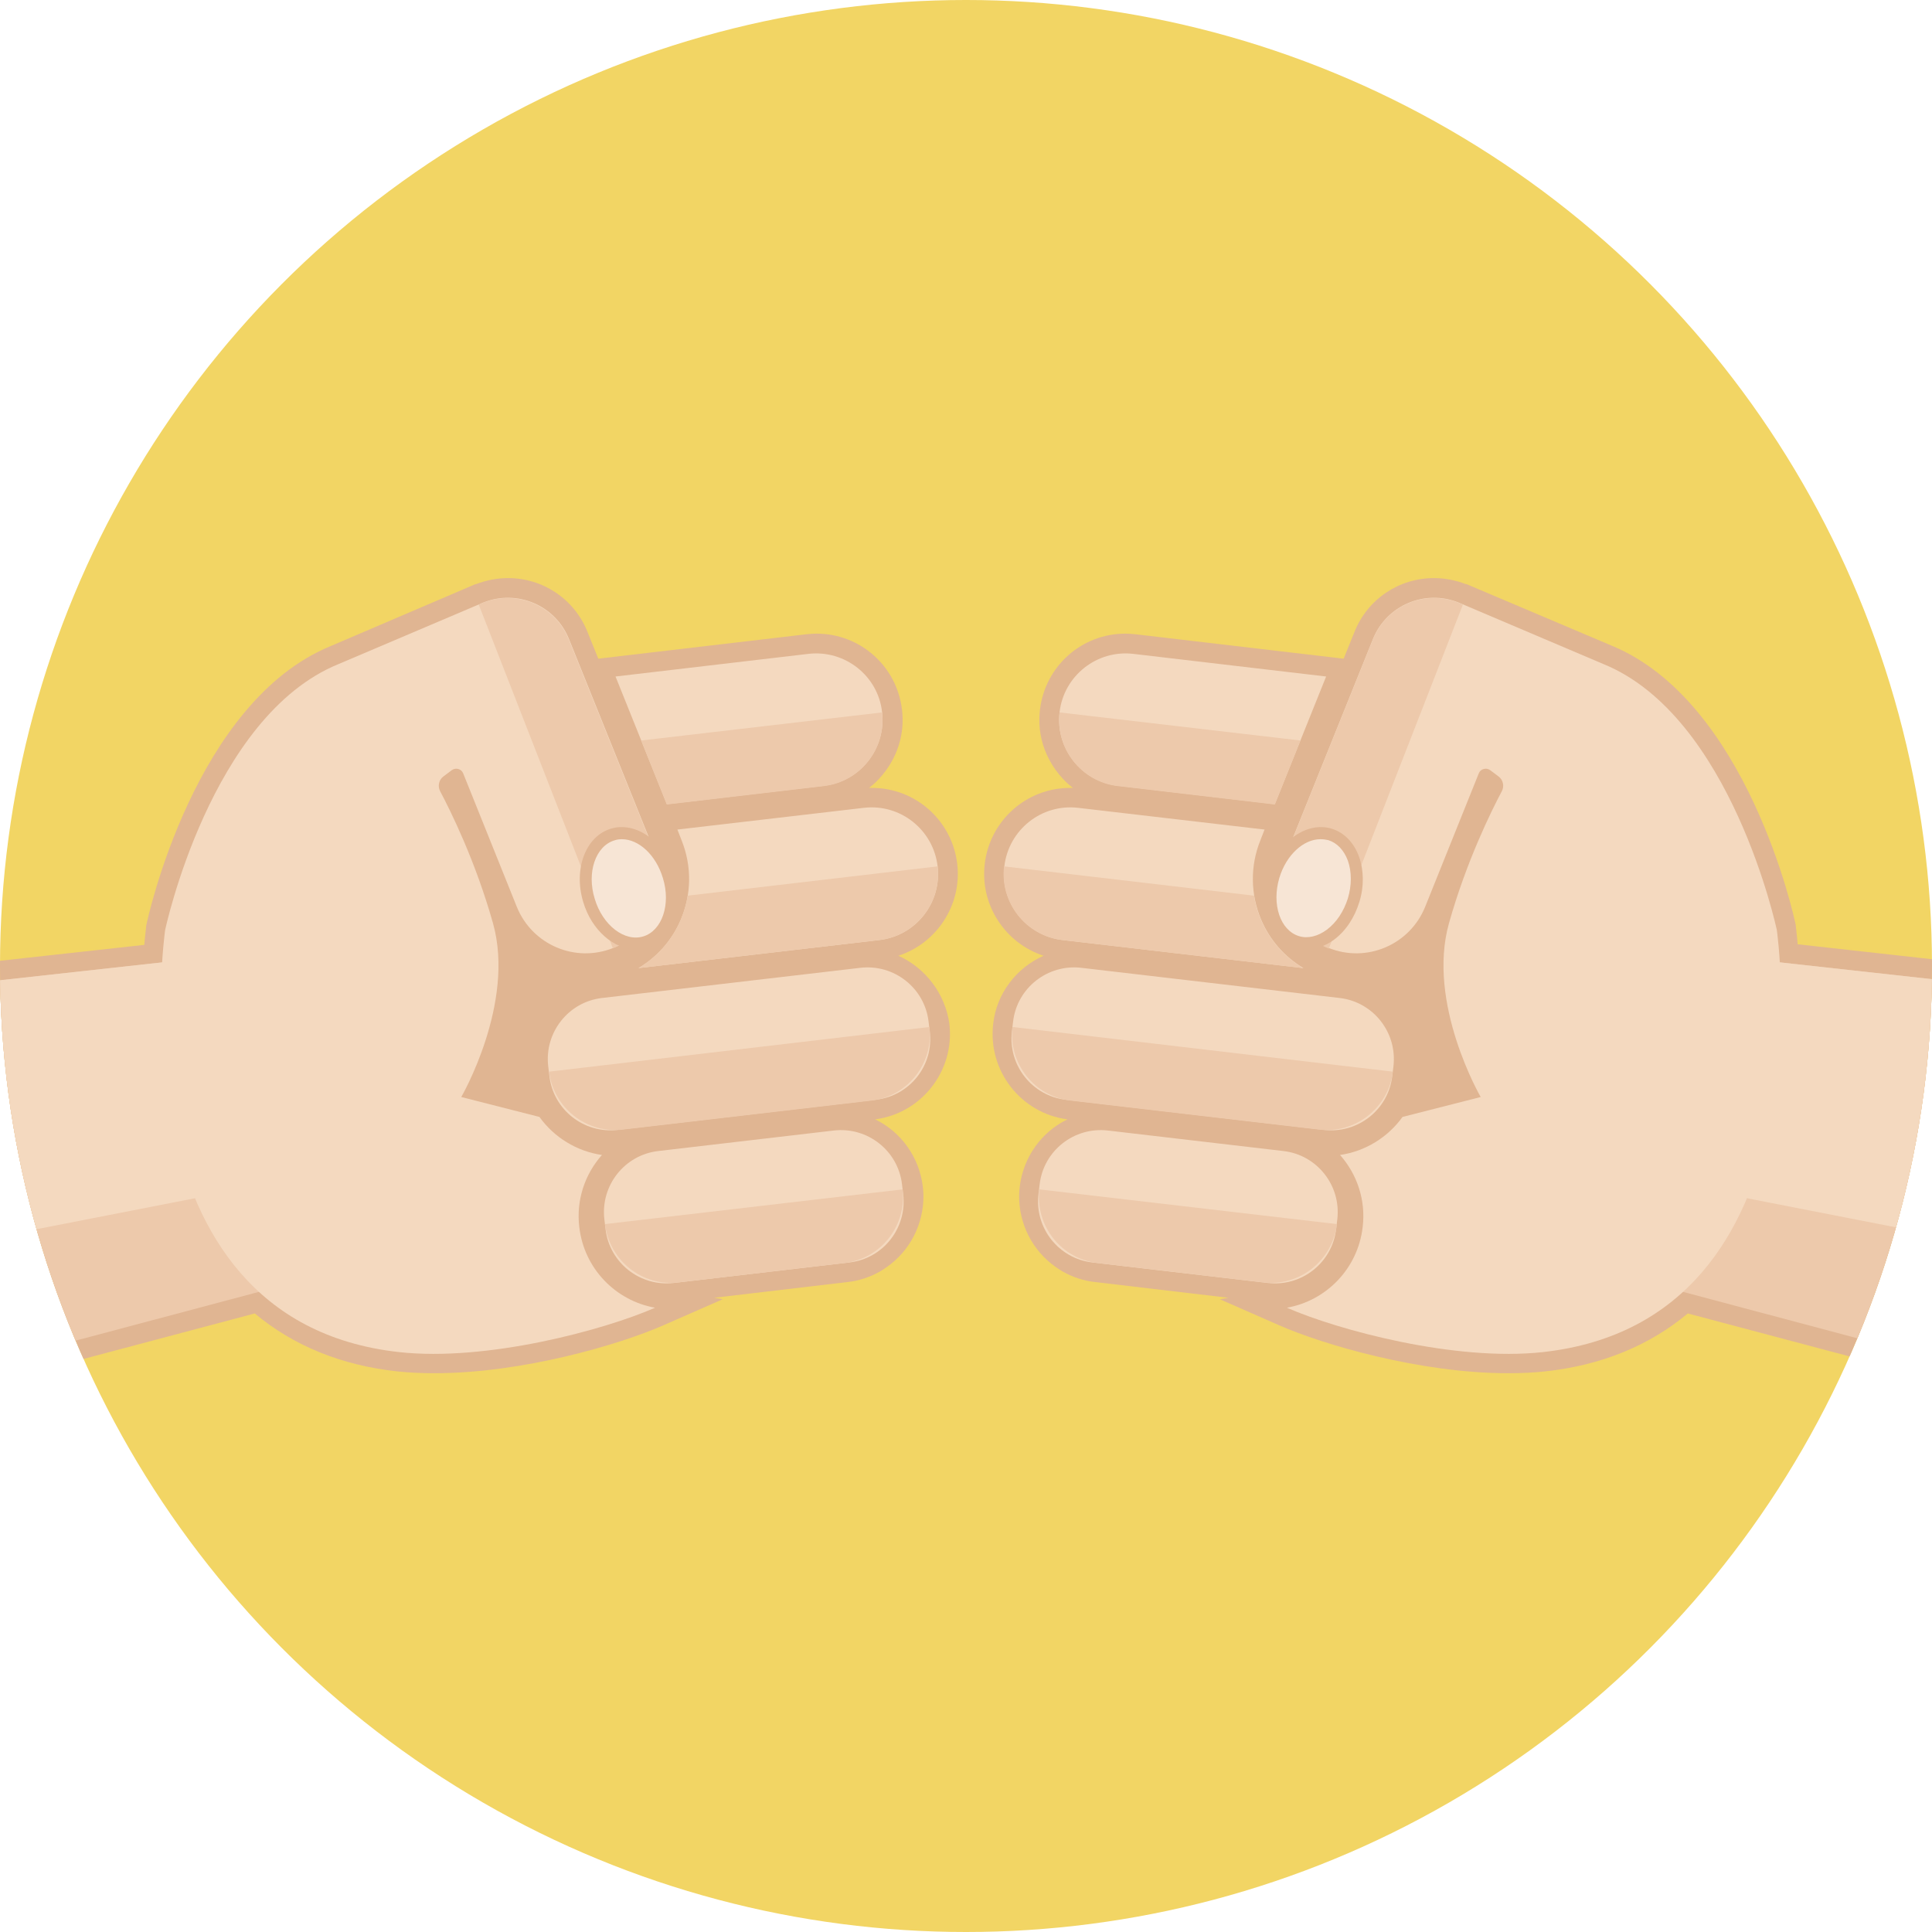 <?xml version="1.0" encoding="utf-8"?>
<!-- Generator: Adobe Illustrator 19.2.1, SVG Export Plug-In . SVG Version: 6.00 Build 0)  -->
<!DOCTYPE svg PUBLIC "-//W3C//DTD SVG 1.1//EN" "http://www.w3.org/Graphics/SVG/1.1/DTD/svg11.dtd">
<svg version="1.1" id="Ebene_3" xmlns="http://www.w3.org/2000/svg" xmlns:xlink="http://www.w3.org/1999/xlink" x="0px" y="0px"
	 viewBox="0 0 640 640" style="enable-background:new 0 0 640 640;" xml:space="preserve">
<style type="text/css">
	.st0{fill:#F2D564;}
	.st1{clip-path:url(#SVGID_2_);}
	.st2{fill:#E0B592;}
	.st3{fill:#F4D9BF;}
	.st4{fill:#EDC9AB;}
	.st5{fill:#F7E5D5;}
</style>
<circle class="st0" cx="320" cy="320" r="320"/>
<g>
	<defs>
		<circle id="SVGID_1_" cx="320" cy="320" r="320"/>
	</defs>
	<clipPath id="SVGID_2_">
		<use href="#SVGID_1_"  style="overflow:visible;"/>
	</clipPath>
	<g id="faust_2_" class="st1">
		<path class="st2" d="M297.6,316.6c12.6-4.1,21.1-16.7,19.5-30.4c-1.7-14.4-13.8-25.2-28.3-25.2c-0.3,0-0.6,0-0.9,0
			c1.1-0.9,2.2-1.8,3.1-2.8c1.9-2,3.5-4.2,4.8-6.7c2.2-4.2,3.3-8.8,3.2-13.5c0-1-0.1-1.9-0.2-2.9c-1.7-14.4-13.8-25.2-28.3-25.2
			c-1.1,0-2.2,0.1-3.3,0.2l-63.9,7.5l-5.1,0.6l-3.6-8.9c-4.3-10.8-14.7-17.8-26.3-17.8h0c-3.6,0-7.2,0.7-10.6,2l-0.1,0l-0.1,0
			L109.6,214c-45,18.4-60.6,89.7-61.2,92.8l0,0.2l0,0.2c0,0.1-0.3,2.2-0.6,5.8l-172.3,19l-6.7,0.7l1,6.7l21.6,139.6l1.1,7.1l7-1.9
			l184.9-49.1c12.8,10.7,28.7,17.2,47.3,19.2c3.8,0.4,7.9,0.6,12.2,0.6c29.2,0,61.4-9.5,75.9-15.9l19.6-8.6l-2.8-0.5l44.1-5.2
			c3.8-0.4,7.4-1.6,10.8-3.5c0.8-0.5,1.6-1,2.3-1.5c7.7-5.4,12.2-14.3,12.1-23.7c0-1-0.1-1.9-0.2-2.9c-1.2-9.9-7.3-18.2-15.8-22.3
			c15.4-2,26.4-16.1,24.6-31.6C313.1,329.1,306.5,320.6,297.6,316.6z"/>
		<g>
			<g>
				<path class="st3" d="M286.2,267.6l-61.8,7.2l1.4,3.6c3.4,8.5,3.3,17.8-0.3,26.3c-2.9,6.8-7.8,12.3-14,16l79.8-9.3
					c12.1-1.4,20.7-12.4,19.3-24.4C309.2,274.9,298.3,266.2,286.2,267.6z"/>
			</g>
			<g>
				<path class="st4" d="M225.5,304.7c-2.9,6.8-7.8,12.3-14,16l79.8-9.3c12.1-1.4,20.7-12.4,19.3-24.4l-82.8,9.7
					C227.4,299.4,226.6,302.1,225.5,304.7z"/>
			</g>
		</g>
		<g>
			<g>
				<path class="st3" d="M267.8,216.6l-63.9,7.5l17,42.3l52-6.1c12.1-1.4,20.7-12.4,19.3-24.4C290.9,223.9,279.9,215.2,267.8,216.6z
					"/>
			</g>
			<g>
				<path class="st4" d="M212.4,245.3l8.5,21.2l52-6.1c12.1-1.4,20.7-12.4,19.3-24.4L212.4,245.3z"/>
			</g>
		</g>
		<g>
			<g>
				<path class="st3" d="M290.2,364.3l-85.6,10c-11.2,1.3-21.3-6.7-22.6-17.8l-0.4-3.3c-1.3-11.2,6.7-21.3,17.8-22.6l85.6-10
					c11.2-1.3,21.3,6.7,22.6,17.8l0.4,3.3C309.4,352.9,301.4,363,290.2,364.3z"/>
			</g>
			<g>
				<path class="st4" d="M206.3,374.2l82.3-9.6c12.1-1.4,20.7-12.4,19.3-24.4l-126,14.8C183.3,366.9,194.2,375.6,206.3,374.2z"/>
			</g>
		</g>
		<g>
			<g>
				<path class="st3" d="M281.4,418.2l-58.2,6.8c-11.2,1.3-21.3-6.7-22.6-17.8l-0.4-3.3c-1.3-11.2,6.7-21.3,17.8-22.6l58.2-6.8
					c11.2-1.3,21.3,6.7,22.6,17.8l0.4,3.3C300.5,406.8,292.6,416.9,281.4,418.2z"/>
			</g>
			<g>
				<path class="st4" d="M224.9,424.8l54.8-6.4c12.1-1.4,20.7-12.4,19.3-24.4l-98.6,11.5C201.9,417.6,212.8,426.3,224.9,424.8z"/>
			</g>
		</g>
		<g>
			<polygon class="st4" points="102.5,423.5 -102.4,478 -124,338.4 85.4,315.3 			"/>
			<polygon class="st3" points="97.5,390.5 -102.6,429.6 -124,338.4 85.4,315.3 			"/>
		</g>
		<path class="st3" d="M191.9,406.5c-1.1-9,1.9-17.6,7.5-23.9c-8.4-1.2-15.9-5.9-20.7-12.6l-25.9-6.6c0,0,18-31,10.5-57.6
			c-5.8-20.6-14.1-37.3-17.5-43.7c-0.9-1.7-0.4-3.8,1.1-4.9l2.8-2.1c1.3-0.9,3.1-0.4,3.7,1l17.8,44.3c5.1,12.6,19.4,18.7,32,13.6h0
			c12.6-5.1,18.7-19.4,13.6-32l-28.3-70.3c-4.5-11.2-17.2-16.6-28.4-12.1l-48,20.4c-42.4,17.3-57.4,88.1-57.4,88.1
			s-18.5,129.2,77.5,139.8c29,3.2,67.9-7.3,84.8-14.7C204,430.9,193.5,420.3,191.9,406.5z"/>
		<g>
			<path class="st4" d="M216.7,282.1l-28.3-70.3c-4.5-11.2-17.2-16.6-28.4-12.1l-1.4,0.6L203,314.1c0,0,0.1,0,0.1,0l0,0
				C215.7,309,221.8,294.7,216.7,282.1z"/>
		</g>
		<g>

				<ellipse transform="matrix(0.957 -0.289 0.289 0.957 -76.213 72.847)" class="st5" cx="208.3" cy="294.2" rx="13.8" ry="18.6"/>
			<path class="st2" d="M210.7,314.5c-7.3,0-14.7-6.3-17.5-15.7c-3.3-10.9,0.8-21.8,9.2-24.3c8.3-2.5,17.8,4.3,21.1,15.2
				c3.3,10.9-0.8,21.8-9.2,24.3C213.1,314.3,211.9,314.5,210.7,314.5z M206,278c-0.8,0-1.7,0.1-2.5,0.4c-6.2,1.9-9.2,10.6-6.5,19.3
				c2.6,8.8,9.9,14.4,16.1,12.5c6.2-1.9,9.2-10.6,6.5-19.3C217.3,283.2,211.6,278,206,278z"/>
		</g>
	</g>
	<g id="faust_3_" class="st1">
		<path class="st2" d="M345.7,316.6c-12.6-4.1-21.1-16.7-19.5-30.4c1.7-14.4,13.8-25.2,28.3-25.2c0.3,0,0.6,0,0.9,0
			c-1.1-0.9-2.2-1.8-3.1-2.8c-1.9-2-3.5-4.2-4.8-6.7c-2.2-4.2-3.3-8.8-3.2-13.5c0-1,0.1-1.9,0.2-2.9c1.7-14.4,13.8-25.2,28.3-25.2
			c1.1,0,2.2,0.1,3.3,0.2l63.9,7.5l5.1,0.6l3.6-8.9c4.3-10.8,14.7-17.8,26.3-17.8h0c3.6,0,7.2,0.7,10.6,2l0.1,0l0.1,0l47.9,20.3
			c45,18.4,60.6,89.7,61.2,92.8l0,0.2l0,0.2c0,0.1,0.3,2.2,0.6,5.8L768,332l6.7,0.7l-1,6.7L752.1,479l-1.1,7.1l-7-1.9l-184.9-49.1
			c-12.8,10.7-28.7,17.2-47.3,19.2c-3.8,0.4-7.9,0.6-12.2,0.6c-29.2,0-61.4-9.5-75.9-15.9l-19.6-8.6l2.8-0.5l-44.1-5.2
			c-3.8-0.4-7.4-1.6-10.8-3.5c-0.8-0.5-1.6-1-2.3-1.5c-7.7-5.4-12.2-14.3-12.1-23.7c0-1,0.1-1.9,0.2-2.9c1.2-9.9,7.3-18.2,15.8-22.3
			c-15.4-2-26.4-16.1-24.6-31.6C330.1,329.1,336.7,320.6,345.7,316.6z"/>
		<g>
			<g>
				<path class="st3" d="M357.1,267.6l61.8,7.2l-1.4,3.6c-3.4,8.5-3.3,17.8,0.3,26.3c2.9,6.8,7.8,12.3,14,16l-79.8-9.3
					c-12.1-1.4-20.7-12.4-19.3-24.4C334.1,274.9,345,266.2,357.1,267.6z"/>
			</g>
			<g>
				<path class="st4" d="M417.7,304.7c2.9,6.8,7.8,12.3,14,16l-79.8-9.3c-12.1-1.4-20.7-12.4-19.3-24.4l82.8,9.7
					C415.8,299.4,416.6,302.1,417.7,304.7z"/>
			</g>
		</g>
		<g>
			<g>
				<path class="st3" d="M375.4,216.6l63.9,7.5l-17,42.3l-52-6.1c-12.1-1.4-20.7-12.4-19.3-24.4
					C352.4,223.9,363.3,215.2,375.4,216.6z"/>
			</g>
			<g>
				<path class="st4" d="M430.8,245.3l-8.5,21.2l-52-6.1c-12.1-1.4-20.7-12.4-19.3-24.4L430.8,245.3z"/>
			</g>
		</g>
		<g>
			<g>
				<path class="st3" d="M353,364.3l85.6,10c11.2,1.3,21.3-6.7,22.6-17.8l0.4-3.3c1.3-11.2-6.7-21.3-17.8-22.6l-85.6-10
					c-11.2-1.3-21.3,6.7-22.6,17.8l-0.4,3.3C333.9,352.9,341.9,363,353,364.3z"/>
			</g>
			<g>
				<path class="st4" d="M437,374.2l-82.3-9.6c-12.1-1.4-20.7-12.4-19.3-24.4l126,14.8C460,366.9,449,375.6,437,374.2z"/>
			</g>
		</g>
		<g>
			<g>
				<path class="st3" d="M361.8,418.2L420,425c11.2,1.3,21.3-6.7,22.6-17.8l0.4-3.3c1.3-11.2-6.7-21.3-17.8-22.6l-58.2-6.8
					c-11.2-1.3-21.3,6.7-22.6,17.8l-0.4,3.3C342.7,406.8,350.7,416.9,361.8,418.2z"/>
			</g>
			<g>
				<path class="st4" d="M418.4,424.8l-54.8-6.4c-12.1-1.4-20.7-12.4-19.3-24.4l98.6,11.5C441.4,417.6,430.4,426.3,418.4,424.8z"/>
			</g>
		</g>
		<g>
			<polygon class="st4" points="540.8,423.5 745.6,478 767.2,338.4 557.9,315.3 			"/>
			<polygon class="st3" points="545.8,390.5 745.9,429.6 767.2,338.4 557.9,315.3 			"/>
		</g>
		<path class="st3" d="M451.4,406.5c1.1-9-1.9-17.6-7.5-23.9c8.4-1.2,15.9-5.9,20.7-12.6l25.9-6.6c0,0-18-31-10.5-57.6
			c5.8-20.6,14.1-37.3,17.5-43.7c0.9-1.7,0.4-3.8-1.1-4.9l-2.8-2.1c-1.3-0.9-3.1-0.4-3.7,1l-17.8,44.3c-5.1,12.6-19.4,18.7-32,13.6
			h0c-12.6-5.1-18.7-19.4-13.6-32l28.3-70.3c4.5-11.2,17.2-16.6,28.4-12.1l48,20.4c42.4,17.3,57.4,88.1,57.4,88.1
			s18.5,129.2-77.5,139.8c-29,3.2-67.9-7.3-84.8-14.7C439.3,430.9,449.8,420.3,451.4,406.5z"/>
		<g>
			<path class="st4" d="M426.5,282.1l28.3-70.3c4.5-11.2,17.2-16.6,28.4-12.1l1.4,0.6l-44.4,113.9c0,0-0.1,0-0.1,0l0,0
				C427.6,309,421.5,294.7,426.5,282.1z"/>
		</g>
		<g>

				<ellipse transform="matrix(0.289 -0.957 0.957 0.289 27.568 625.625)" class="st5" cx="435.1" cy="294.2" rx="18.6" ry="13.8"/>
			<path class="st2" d="M432.8,314.5c-1.2,0-2.5-0.2-3.6-0.5c-8.3-2.5-12.5-13.4-9.2-24.3c3.3-10.9,12.8-17.7,21.1-15.2
				c4.2,1.3,7.4,4.6,9.1,9.3c1.6,4.5,1.7,9.9,0.1,15c-1.6,5.2-4.5,9.6-8.4,12.5C439,313.4,435.8,314.5,432.8,314.5z M437.4,278
				c-5.6,0-11.3,5.2-13.6,12.8c-2.6,8.8,0.3,17.4,6.5,19.3c2.9,0.9,6.2,0.1,9.2-2.1c3.2-2.4,5.6-6,7-10.4l0,0
				c1.3-4.3,1.3-8.8,0-12.5c-1.3-3.5-3.6-5.9-6.5-6.8C439.1,278.1,438.3,278,437.4,278z"/>
		</g>
	</g>
</g>
</svg>
